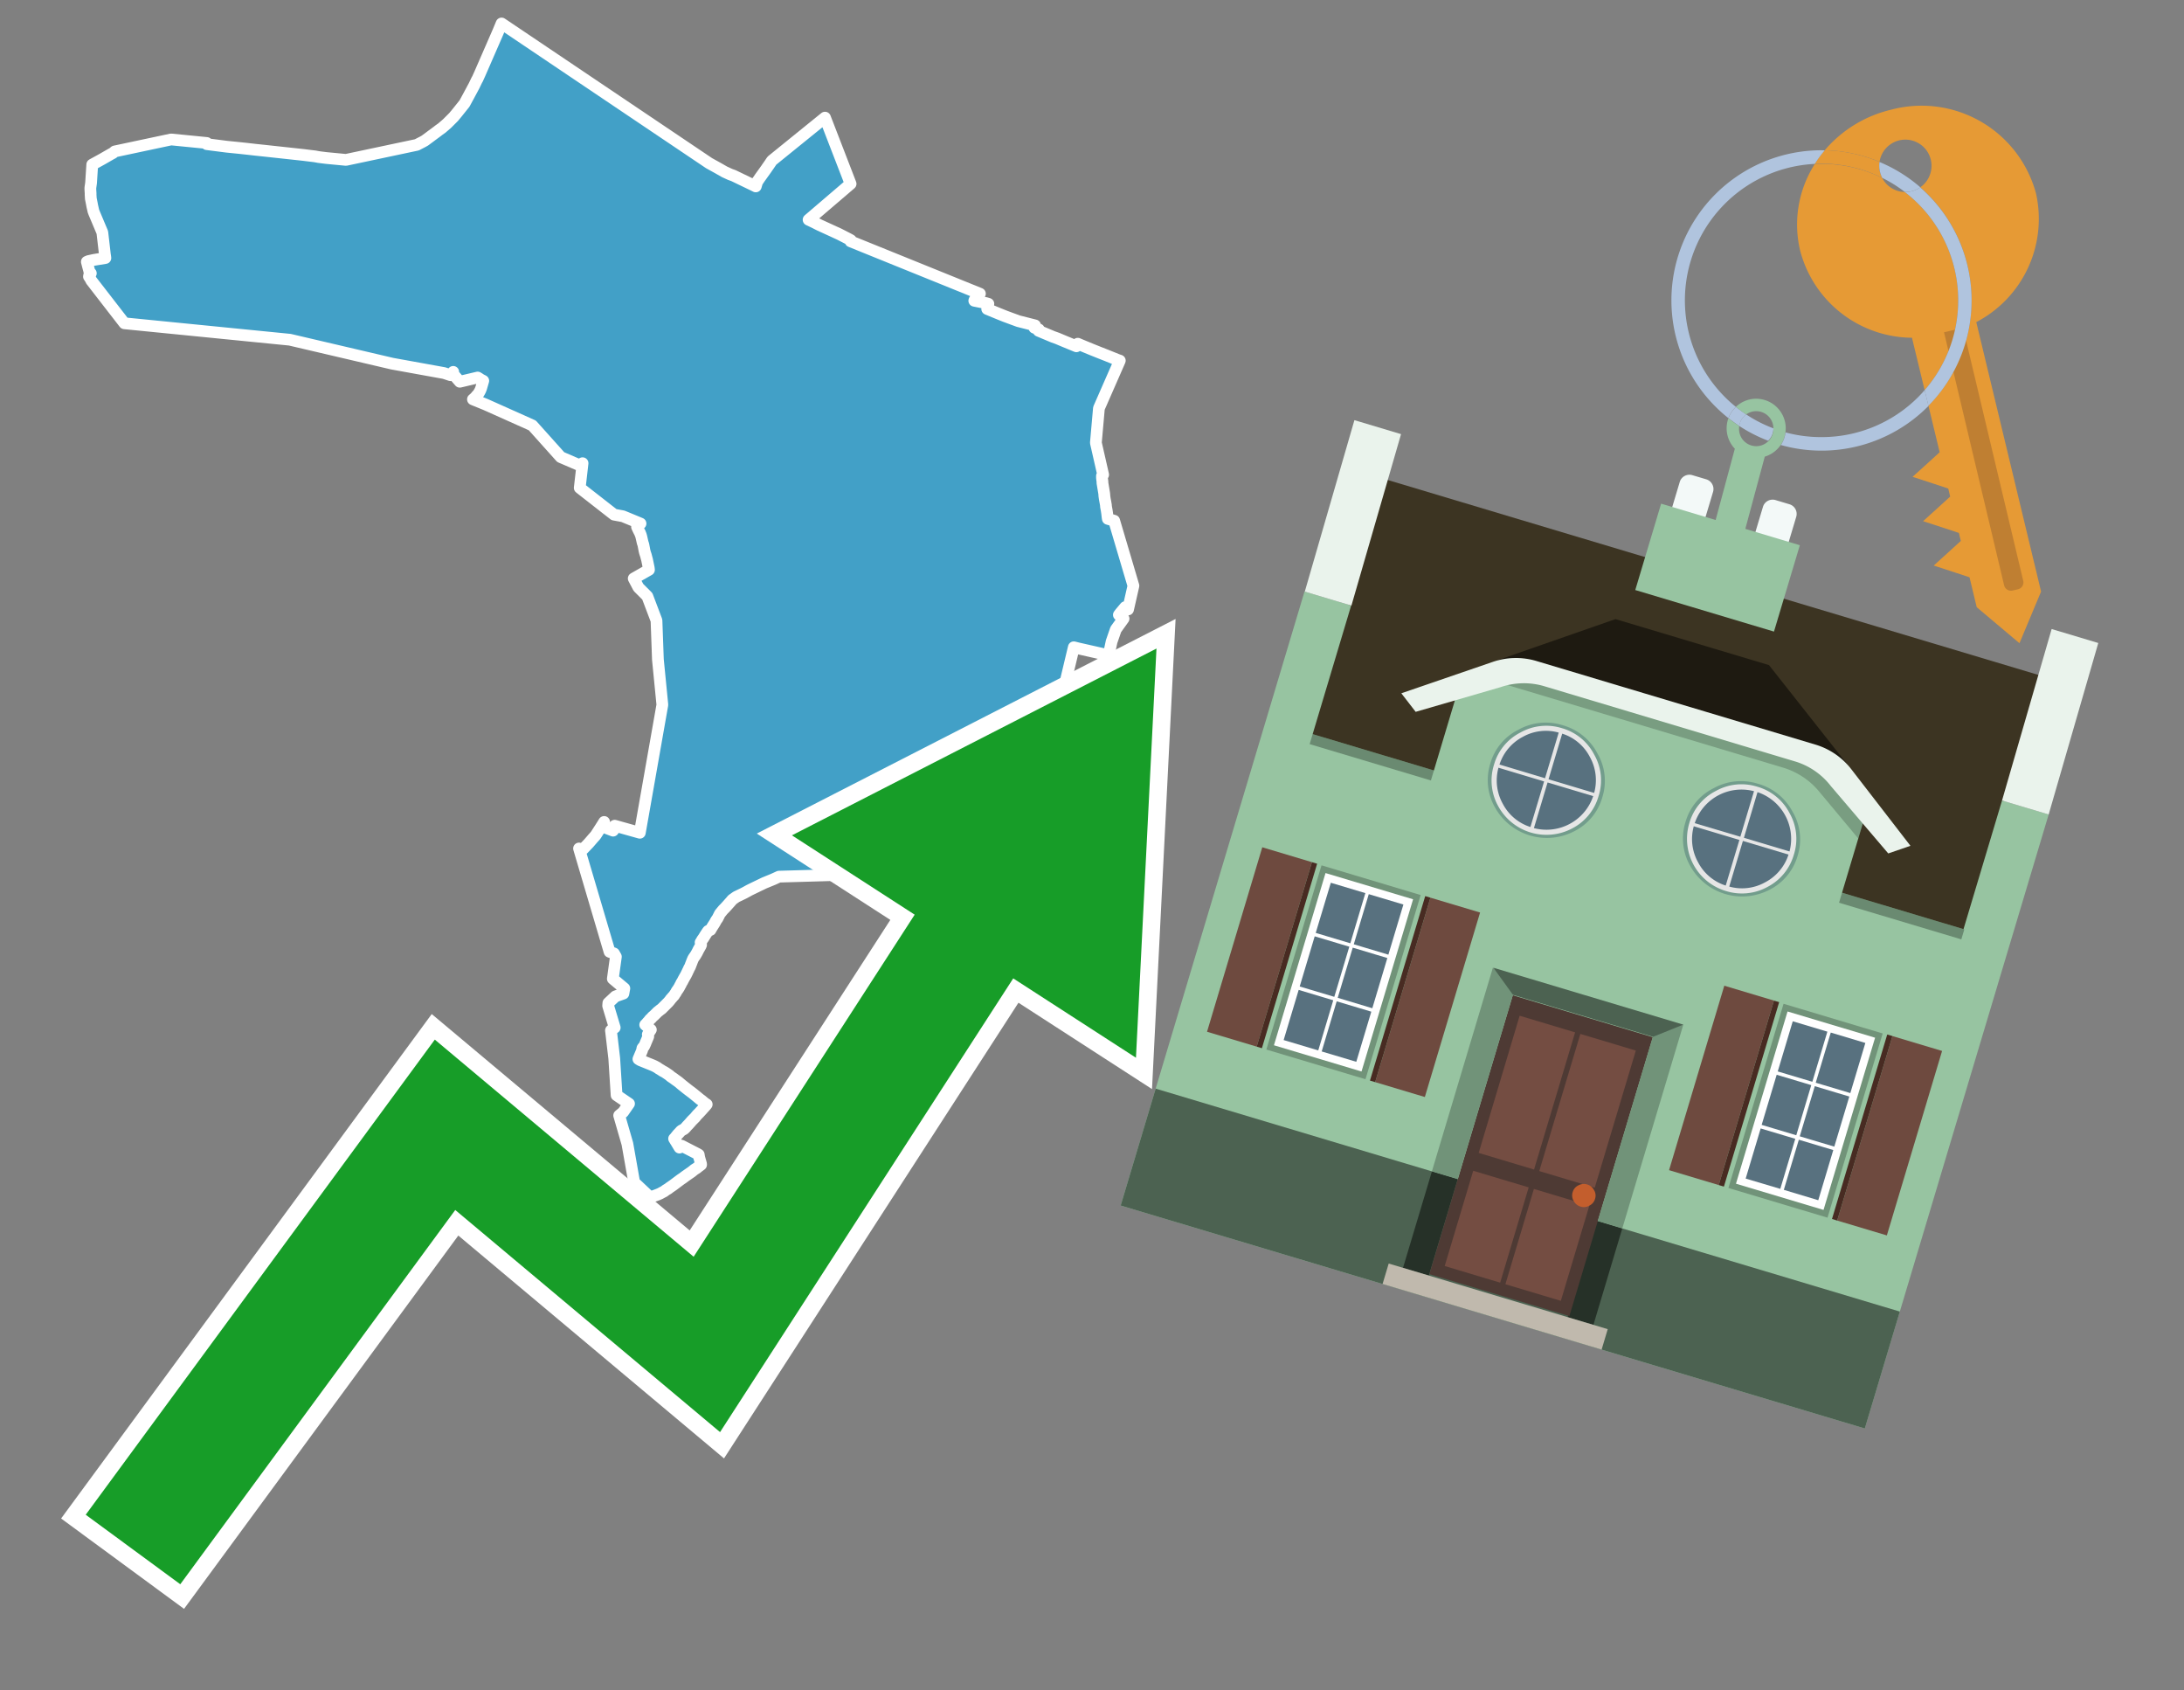 <svg id="Text" xmlns="http://www.w3.org/2000/svg" width="93.05" height="72" viewBox="0 0 93.05 72"><rect x="0" y="0" width="93.05" height="72" fill="#808080" stroke="none"/><polygon points="3.93,7.01 4.15,6.89 4.35,6.78 4.75,6.55 4.81,6.52 4.89,6.45 7.29,5.94 8.81,6.09 8.81,6.14 9.67,6.25 10.17,6.3 10.54,6.34 10.89,6.38 11.27,6.42 12.93,6.6 13.17,6.63 13.42,6.66 13.58,6.69 13.9,6.73 14.74,6.81 17.76,6.17 18.01,6.04 18.1,5.99 18.33,5.82 18.41,5.76 18.64,5.59 18.69,5.55 18.83,5.45 19.05,5.26 19.19,5.12 19.33,4.98 19.37,4.93 19.47,4.81 19.79,4.41 19.98,4.06 20.2,3.65 20.32,3.4 20.34,3.37 20.44,3.15 20.54,2.92 21.22,1.36 21.37,1 30.21,6.95 30.59,7.16 30.73,7.24 30.87,7.32 31.11,7.43 31.25,7.48 31.56,7.63 32.1,7.89 32.2,7.94 32.26,7.74 32.28,7.71 32.31,7.67 32.37,7.58 32.65,7.19 32.69,7.13 32.74,7.06 32.89,6.84 35.15,5.01 36.24,7.83 34.45,9.36 34.64,9.45 34.92,9.59 35.38,9.8 35.77,9.98 36.14,10.17 36.25,10.23 36.24,10.28 41.75,12.51 41.53,12.76 41.51,12.81 42.01,12.91 42.11,12.94 42.08,13.09 42.06,13.16 42.57,13.37 42.82,13.47 43.09,13.57 43.39,13.68 44.1,13.86 44.07,13.96 44.26,14.03 44.25,14.09 44.87,14.35 45.04,14.41 45.35,14.54 45.86,14.75 45.92,14.64 46.06,14.7 46.52,14.89 46.87,15.03 47.15,15.14 47.62,15.33 47.71,15.36 46.82,17.39 46.69,18.86 47,20.22 46.95,20.27 46.95,20.35 46.97,20.52 46.97,20.57 46.98,20.63 47.04,20.99 47.05,21.07 47.05,21.11 47.07,21.25 47.1,21.41 47.11,21.47 47.12,21.53 47.12,21.57 47.15,21.73 47.17,21.86 47.19,22.04 47.2,22.1 47.47,22.18 48.29,24.95 48.06,25.96 47.94,25.86 47.73,26.11 47.67,26.19 47.77,26.27 47.87,26.35 47.54,26.81 47.36,27.33 47.27,27.75 47.23,27.91 45.95,27.62 45.75,27.57 45.06,30.46 43.69,30.12 43.67,30.82 42.67,30.68 42.15,30.76 42.48,31.66 42.52,31.76 42.46,31.84 42.42,31.88 42.39,31.91 42.36,32 42.33,32.08 42.3,32.16 42.28,32.24 42.2,32.46 42.17,32.54 42.13,32.65 42.1,32.74 42.05,32.87 42.04,32.91 42.03,32.95 41.99,33.05 41.95,33.14 41.92,33.22 41.9,33.28 41.89,33.31 41.86,33.38 41.85,33.42 41.82,33.54 41.8,33.65 41.88,33.68 40.53,36.56 40.5,36.61 40.27,36.64 39.94,36.83 39.74,36.93 39.45,37.07 39.4,37.02 39.24,37.1 39.04,37.2 38.98,37.24 38.81,37.31 38.66,37.38 38.43,37.48 38.33,37.52 38.21,37.57 38.04,37.64 37.97,37.67 37.87,37.71 37.76,37.75 37.59,37.82 37.48,37.85 36.13,37.41 35.63,37.27 33.19,37.34 32.95,37.45 32.56,37.61 32,37.88 31.92,37.92 31.83,37.97 31.72,38.03 31.64,38.07 31.37,38.2 31.2,38.32 31.15,38.38 31.07,38.47 30.99,38.56 30.89,38.67 30.81,38.75 30.76,38.81 30.67,38.92 30.63,39 30.57,39.12 30.54,39.16 30.5,39.22 30.47,39.28 30.44,39.33 30.32,39.52 30.27,39.61 30.17,39.65 30.14,39.69 30.12,39.72 30.06,39.81 29.98,39.94 29.96,39.97 29.93,40.01 29.91,40.04 29.89,40.08 29.87,40.11 29.85,40.14 29.87,40.24 29.86,40.27 29.84,40.31 29.81,40.36 29.79,40.4 29.77,40.43 29.73,40.51 29.7,40.57 29.66,40.64 29.63,40.69 29.61,40.72 29.56,40.79 29.53,40.84 29.5,40.91 29.48,40.96 29.47,40.99 29.43,41.09 29.42,41.12 29.4,41.17 29.38,41.21 29.36,41.24 29.34,41.29 29.31,41.35 29.29,41.39 29.28,41.42 29.25,41.47 29.24,41.5 29.2,41.57 29.16,41.64 29.11,41.73 29.09,41.77 29.07,41.81 29.05,41.84 29.03,41.87 29,41.94 28.98,41.97 28.96,42.01 28.94,42.05 28.89,42.13 28.84,42.2 28.81,42.25 28.79,42.29 28.74,42.36 28.72,42.4 28.65,42.47 28.63,42.5 28.58,42.55 28.56,42.58 28.53,42.62 28.47,42.69 28.41,42.75 28.37,42.79 28.29,42.87 28.23,42.93 28.19,42.97 28.12,43.02 28.06,43.07 28.02,43.1 27.95,43.17 27.9,43.22 27.87,43.25 27.81,43.3 27.78,43.33 27.76,43.36 27.7,43.41 27.66,43.46 27.62,43.51 27.58,43.55 27.56,43.58 27.52,43.62 27.49,43.65 27.73,43.86 27.69,43.92 27.64,44 27.6,44.06 27.61,44.09 27.62,44.15 27.57,44.27 27.54,44.34 27.51,44.41 27.5,44.44 27.44,44.57 27.39,44.62 27.37,44.65 27.36,44.7 27.36,44.73 27.31,44.85 27.2,45.11 27.28,45.16 27.8,45.37 27.89,45.41 28,45.47 28.07,45.52 28.17,45.58 28.23,45.62 28.29,45.65 28.34,45.68 28.43,45.74 28.53,45.81 28.56,45.84 28.6,45.87 28.69,45.93 28.77,45.99 28.87,46.06 28.91,46.09 29.04,46.2 29.24,46.36 29.33,46.43 29.49,46.55 29.54,46.59 29.7,46.72 29.82,46.82 29.89,46.87 29.95,46.92 30.02,46.98 30.11,47.04 30.07,47.09 29.9,47.28 29.79,47.4 29.71,47.48 29.65,47.55 29.62,47.59 29.55,47.66 29.51,47.7 29.47,47.74 29.41,47.81 29.32,47.91 29.28,47.95 29.21,48.03 29.18,48.06 29.15,48.09 29.02,48.16 28.91,48.28 28.88,48.31 28.79,48.42 28.76,48.46 28.72,48.5 28.78,48.6 28.8,48.63 28.92,48.83 28.95,48.88 29.04,48.8 29.72,49.15 29.77,49.18 29.79,49.3 29.83,49.44 29.87,49.58 29.87,49.61 29.75,49.7 29.69,49.75 29.58,49.82 29.47,49.91 29.21,50.09 29.09,50.18 29,50.24 28.92,50.3 28.68,50.48 28.52,50.59 28.47,50.63 28.37,50.69 28.29,50.75 28.23,50.78 28.12,50.84 28.05,50.87 27.92,50.92 27.7,51 27.02,50.36 26.73,48.72 26.38,47.51 26.55,47.37 26.8,47.01 26.27,46.65 26.17,45.08 26.03,43.89 26.19,43.77 25.91,42.84 25.92,42.72 26.22,42.44 26.56,42.32 26.6,42.1 26.11,41.69 26.24,40.75 26.16,40.61 25.97,40.54 24.67,36.14 24.78,36.2 24.84,36.17 25.08,35.92 25.27,35.7 25.36,35.6 25.39,35.56 25.59,35.25 25.71,35.06 25.74,35.01 25.65,35.2 26.12,35.38 26.15,35.34 26.18,35.29 26.19,35.17 27.26,35.47 28.22,30.02 28.03,28.09 27.97,26.43 27.58,25.4 27.2,25.02 27,24.64 27.65,24.27 27.64,24.19 27.58,23.9 27.57,23.85 27.54,23.74 27.52,23.66 27.48,23.54 27.47,23.5 27.46,23.46 27.41,23.2 27.38,23.11 27.33,22.89 27.32,22.85 27.3,22.78 27.28,22.74 27.27,22.7 27.24,22.65 27.22,22.61 27.19,22.55 27.14,22.44 27.24,22.34 27.29,22.3 26.54,21.99 26.16,21.92 24.7,20.78 24.82,19.73 24.68,19.81 23.89,19.47 22.68,18.12 20.69,17.23 20.15,17.01 20.2,16.97 20.27,16.9 20.3,16.86 20.35,16.81 20.4,16.74 20.44,16.67 20.47,16.61 20.5,16.53 20.59,16.22 20.49,16.17 20.4,16.11 20.35,16.08 19.59,16.26 19.4,16.04 19.28,15.92 19.31,15.84 19.19,15.98 18.92,15.89 16.71,15.49 12.35,14.47 5.3,13.77 3.89,11.95 3.85,11.87 3.79,11.78 3.8,11.73 3.87,11.64 3.81,11.58 3.79,11.49 3.77,11.42 3.7,11.15 3.77,11.12 4,11.07 4.49,10.99 4.48,10.91 4.47,10.85 4.36,9.9 4.01,9.07 3.98,8.99 3.96,8.9 3.93,8.77 3.91,8.66 3.87,8.46 3.86,8.3 3.86,8.23 3.85,8.07 3.85,8 3.87,7.86 3.88,7.79 " fill="#42a0c7" stroke="#fff" stroke-linejoin="round" stroke-width="0.5"/><polygon points="49.272 27.624 33.741 35.58 38.97 38.959 29.553 53.529 18.525 44.281 3.652 64.518 7.681 67.479 19.396 51.538 30.678 60.999 43.169 41.673 48.398 45.053 49.272 27.624" fill="none" stroke="#fff" stroke-miterlimit="10" stroke-width="1.5"/><polygon points="49.272 27.624 33.741 35.58 38.97 38.959 29.553 53.529 18.525 44.281 3.652 64.518 7.681 67.479 19.396 51.538 30.678 60.999 43.169 41.673 48.398 45.053 49.272 27.624" fill="#179d28"/><path d="M80.19,7.577a1.16,1.16,0,0,1-.094-.251,1.114,1.114,0,0,1-.018-.429A6.367,6.367,0,0,0,77.743,6.4a5.269,5.269,0,0,0-.423.577c.1,0,.192-.007.288-.007A5.794,5.794,0,0,1,80.19,7.577Z" fill="#e69a35"/><path d="M77.608,6.4A6.394,6.394,0,0,0,73.64,17.81a1.26,1.26,0,0,1,.317-.48A5.821,5.821,0,0,1,77.32,6.981a5.269,5.269,0,0,1,.423-.577Z" fill="#b0c4de"/><path d="M84.2,13.72a4.962,4.962,0,0,0,2.545-5.48,5.047,5.047,0,0,0-6.179-3.566A5.322,5.322,0,0,0,77.743,6.4a6.367,6.367,0,0,1,2.335.493,1.114,1.114,0,1,1,1.736,1.084,6.392,6.392,0,0,1,.347,9.3l.479,1.985-.438.4-.716.648.92.3.6.2.082.341-.438.4-.716.648.92.3.605.2.082.341-.438.4-.716.649.92.3.605.2.307,1.274,1.821,1.534.921-2.2Z" fill="#e69a35"/><path d="M81.154,8.179a1.115,1.115,0,0,1-.964-.6,5.794,5.794,0,0,0-2.582-.6c-.1,0-.192,0-.288.007a4.783,4.783,0,0,0-.625,3.685,4.962,4.962,0,0,0,4.765,3.715L82,16.617a5.82,5.82,0,0,0-.846-8.438Z" fill="#e69a35"/><path d="M74.1,18.142a6.386,6.386,0,0,0,1.232.63.73.73,0,0,0,.224-.527h0a5.783,5.783,0,0,1-1.159-.593A.733.733,0,0,0,74.1,18.142Z" fill="#b0c4de"/><path d="M74.4,17.652q-.228-.152-.44-.322a1.26,1.26,0,0,0-.317.48c.148.117.3.228.46.332A.733.733,0,0,1,74.4,17.652Z" fill="#b0c4de"/><path d="M74.824,16.984a1.257,1.257,0,0,0-.867.346c.141.114.288.222.44.322a.731.731,0,0,1,1.159.593h0a.732.732,0,1,1-1.463,0,.7.7,0,0,1,.007-.1c-.158-.1-.312-.215-.46-.332a1.258,1.258,0,0,0,.273,1.3l-.979,3.635,1.275.341.98-3.639a1.266,1.266,0,0,0,.681-.5,1.249,1.249,0,0,0,.2-.538,1.328,1.328,0,0,0,.012-.168A1.262,1.262,0,0,0,74.824,16.984Z" fill="#97c4a1"/><path d="M85.974,25.1l-.226.053a.3.3,0,0,1-.362-.223l-2.56-10.777.81-.193L86.2,24.736A.3.3,0,0,1,85.974,25.1Z" fill="#bf7f32"/><path d="M80.1,7.326a1.16,1.16,0,0,0,.094.251,5.833,5.833,0,0,1,.964.6,1.137,1.137,0,0,0,.287-.031,1.108,1.108,0,0,0,.373-.167A6.371,6.371,0,0,0,80.078,6.9,1.114,1.114,0,0,0,80.1,7.326Z" fill="#b0c4de"/><path d="M77.608,18.618a5.836,5.836,0,0,1-1.534-.2,1.24,1.24,0,0,1-.2.537,6.4,6.4,0,0,0,6.291-1.666L82,16.617A5.807,5.807,0,0,1,77.608,18.618Z" fill="#b0c4de"/><path d="M81.814,7.981a1.108,1.108,0,0,1-.373.167,1.137,1.137,0,0,1-.287.031A5.82,5.82,0,0,1,82,16.617l.161.667a6.392,6.392,0,0,0-.347-9.3Z" fill="#b0c4de"/><polygon points="83.79 39.753 55.78 31.364 58.988 20.404 86.964 28.783 83.79 39.753 83.79 39.753" fill="#3c3422" fill-rule="evenodd"/><polygon points="81.705 53.32 87.284 34.692 85.297 34.097 83.656 39.575 55.926 31.269 57.567 25.791 55.579 25.196 47.746 51.348 79.451 60.844 81.705 53.32" fill="#97c4a1" fill-rule="evenodd"/><rect x="69.522" y="21.148" width="0.444" height="28.983" transform="translate(15.592 92.226) rotate(-73.326)" opacity="0.3"/><polygon points="87.284 34.692 85.297 34.097 87.411 26.793 89.398 27.388 87.284 34.692 87.284 34.692" fill="#eaf3ec" fill-rule="evenodd"/><polygon points="57.578 25.794 55.591 25.199 57.705 17.896 59.692 18.491 57.578 25.794 57.578 25.794" fill="#eaf3ec" fill-rule="evenodd"/><polygon points="79.451 60.844 80.943 55.865 49.238 46.369 47.747 51.348 79.451 60.844 79.451 60.844" fill="#4c6251" fill-rule="evenodd"/><path d="M71.566,20.528l-.522,1.743,1.418.425.523-1.744a.432.432,0,0,0-.289-.536l-.593-.177A.431.431,0,0,0,71.566,20.528Z" fill="#f3f9f8" fill-rule="evenodd"/><path d="M75.111,21.589l-.522,1.743,1.418.425.522-1.743a.43.43,0,0,0-.289-.536l-.593-.178A.43.43,0,0,0,75.111,21.589Z" fill="#f3f9f8" fill-rule="evenodd"/><polygon points="75.368 28.329 68.829 26.37 63.807 28.121 78.733 32.591 75.368 28.329" fill="#1e1a11"/><polygon points="78.248 32.422 64.442 28.287 62.236 28.998 60.064 36.247 77.453 41.455 79.651 34.116 78.248 32.422" fill="#97c4a1"/><path d="M77.74,32.516S65.088,28.725,65,28.7l-.938.43,11.892,3.562a3.175,3.175,0,0,1,1.532,1l1.685,2.02.327-1.09Z" fill-rule="evenodd" opacity="0.2"/><path d="M77.35,31.716,65.458,28.154a3.041,3.041,0,0,0-1.854.037l-3.9,1.339.611.79,3.626-1.054a3.045,3.045,0,0,1,1.855-.037l10.673,3.2A3.028,3.028,0,0,1,78,33.477l2.45,2.874.945-.325-2.518-3.26A3.036,3.036,0,0,0,77.35,31.716Z" fill="#eaf3ec"/><polygon points="76.683 23.223 70.773 21.453 69.671 25.132 75.581 26.902 76.683 23.223 76.683 23.223" fill="#97c4a1" fill-rule="evenodd"/><g id="Symbol_9_0_Layer2_0_MEMBER_8_MEMBER_21_MEMBER_0_FILL" data-name="Symbol 9 0 Layer2 0 MEMBER 8 MEMBER 21 MEMBER 0 FILL"><path d="M66.584,30.892a2.39,2.39,0,0,0-1.891.189,2.317,2.317,0,0,0-1.2,1.448A2.345,2.345,0,0,0,63.7,34.4a2.528,2.528,0,0,0,3.367,1.008,2.339,2.339,0,0,0,1.2-1.447,2.313,2.313,0,0,0-.208-1.87A2.394,2.394,0,0,0,66.584,30.892Z" fill="#729d8c"/></g><g id="Symbol_9_0_Layer2_0_MEMBER_8_MEMBER_21_MEMBER_1_FILL" data-name="Symbol 9 0 Layer2 0 MEMBER 8 MEMBER 21 MEMBER 1 FILL"><path d="M66.547,31.016a2.241,2.241,0,0,0-1.769.185,2.213,2.213,0,0,0-1.127,1.376,2.239,2.239,0,0,0,.185,1.768,2.341,2.341,0,0,0,3.145.942,2.234,2.234,0,0,0,1.126-1.376,2.207,2.207,0,0,0-.185-1.768A2.237,2.237,0,0,0,66.547,31.016Z" fill="#e6e6e6"/></g><g id="Symbol_9_0_Layer2_0_MEMBER_8_MEMBER_21_MEMBER_2_MEMBER_0_FILL" data-name="Symbol 9 0 Layer2 0 MEMBER 8 MEMBER 21 MEMBER 2 MEMBER 0 FILL"><path d="M65.787,33.284,63.843,32.7a2.036,2.036,0,0,0,.186,1.539,2.015,2.015,0,0,0,1.175.986Z" fill="#58717f"/></g><g id="Symbol_9_0_Layer2_0_MEMBER_8_MEMBER_21_MEMBER_2_MEMBER_1_FILL" data-name="Symbol 9 0 Layer2 0 MEMBER 8 MEMBER 21 MEMBER 2 MEMBER 1 FILL"><path d="M65.827,33.148l.582-1.944a2.01,2.01,0,0,0-1.523.178,2.037,2.037,0,0,0-1,1.183Z" fill="#58717f"/></g><g id="Symbol_9_0_Layer2_0_MEMBER_8_MEMBER_21_MEMBER_2_MEMBER_2_FILL" data-name="Symbol 9 0 Layer2 0 MEMBER 8 MEMBER 21 MEMBER 2 MEMBER 2 FILL"><path d="M67.878,33.91l-1.943-.582-.582,1.944a2.1,2.1,0,0,0,2.525-1.362Z" fill="#58717f"/></g><g id="Symbol_9_0_Layer2_0_MEMBER_8_MEMBER_21_MEMBER_2_MEMBER_3_FILL" data-name="Symbol 9 0 Layer2 0 MEMBER 8 MEMBER 21 MEMBER 2 MEMBER 3 FILL"><path d="M66.558,31.249l-.582,1.943,1.943.582a2.031,2.031,0,0,0-.186-1.539A2.009,2.009,0,0,0,66.558,31.249Z" fill="#58717f"/></g><g id="Symbol_9_0_Layer2_0_MEMBER_8_MEMBER_21_MEMBER_0_FILL-2" data-name="Symbol 9 0 Layer2 0 MEMBER 8 MEMBER 21 MEMBER 0 FILL"><path d="M74.9,33.384a2.4,2.4,0,0,0-1.891.189,2.316,2.316,0,0,0-1.2,1.448,2.341,2.341,0,0,0,.209,1.87A2.527,2.527,0,0,0,75.387,37.9a2.345,2.345,0,0,0,1.2-1.447,2.314,2.314,0,0,0-.209-1.87A2.389,2.389,0,0,0,74.9,33.384Z" fill="#729d8c"/></g><g id="Symbol_9_0_Layer2_0_MEMBER_8_MEMBER_21_MEMBER_1_FILL-2" data-name="Symbol 9 0 Layer2 0 MEMBER 8 MEMBER 21 MEMBER 1 FILL"><path d="M74.867,33.508a2.239,2.239,0,0,0-1.768.185,2.21,2.21,0,0,0-1.127,1.376,2.316,2.316,0,0,0,1.564,2.883,2.261,2.261,0,0,0,1.765-.173A2.237,2.237,0,0,0,76.428,36.4a2.209,2.209,0,0,0-.185-1.769A2.239,2.239,0,0,0,74.867,33.508Z" fill="#e6e6e6"/></g><g id="Symbol_9_0_Layer2_0_MEMBER_8_MEMBER_21_MEMBER_2_MEMBER_0_FILL-2" data-name="Symbol 9 0 Layer2 0 MEMBER 8 MEMBER 21 MEMBER 2 MEMBER 0 FILL"><path d="M74.107,35.776l-1.943-.582a2.031,2.031,0,0,0,.186,1.539,2.009,2.009,0,0,0,1.175.986Z" fill="#58717f"/></g><g id="Symbol_9_0_Layer2_0_MEMBER_8_MEMBER_21_MEMBER_2_MEMBER_1_FILL-2" data-name="Symbol 9 0 Layer2 0 MEMBER 8 MEMBER 21 MEMBER 2 MEMBER 1 FILL"><path d="M74.148,35.64,74.73,33.7a2.1,2.1,0,0,0-2.525,1.362Z" fill="#58717f"/></g><g id="Symbol_9_0_Layer2_0_MEMBER_8_MEMBER_21_MEMBER_2_MEMBER_2_FILL-2" data-name="Symbol 9 0 Layer2 0 MEMBER 8 MEMBER 21 MEMBER 2 MEMBER 2 FILL"><path d="M76.2,36.4l-1.943-.582-.582,1.944a2.015,2.015,0,0,0,1.523-.178A2.036,2.036,0,0,0,76.2,36.4Z" fill="#58717f"/></g><g id="Symbol_9_0_Layer2_0_MEMBER_8_MEMBER_21_MEMBER_2_MEMBER_3_FILL-2" data-name="Symbol 9 0 Layer2 0 MEMBER 8 MEMBER 21 MEMBER 2 MEMBER 3 FILL"><path d="M74.879,33.741,74.3,35.684l1.943.582a2.1,2.1,0,0,0-1.361-2.525Z" fill="#58717f"/></g><polygon points="51.426 43.946 53.542 44.58 55.896 36.723 53.78 36.089 51.426 43.946 51.426 43.946" fill="#6e4a3f" fill-rule="evenodd"/><polygon points="53.542 44.58 53.764 44.647 56.117 36.789 55.896 36.723 53.542 44.58 53.542 44.58" fill="#482b22" fill-rule="evenodd"/><polygon points="60.706 46.726 58.59 46.092 60.943 38.235 63.059 38.868 60.706 46.726 60.706 46.726" fill="#6e4a3f" fill-rule="evenodd"/><polygon points="58.59 46.092 58.368 46.026 60.722 38.168 60.943 38.235 58.59 46.092 58.59 46.092" fill="#482b22" fill-rule="evenodd"/><rect x="53.146" y="39.209" width="8.19" height="4.408" transform="translate(1.145 84.365) rotate(-73.326)" fill="#719379"/><polygon points="60.205 38.304 56.474 37.187 54.277 44.522 58.008 45.639 60.205 38.304 60.205 38.304" fill="#fff" fill-rule="evenodd"/><path d="M59.792,38.527l-.64,2.136-1.474-.442.639-2.135,1.475.441Zm-1.621-.485-.64,2.136-1.474-.442L56.7,37.6l1.474.442Zm-2.158,1.84,1.475.441-.64,2.136-1.474-.441.639-2.136Zm-.683,2.282,1.474.441-.639,2.136L54.69,44.3l.64-2.135Zm.981,2.621.639-2.136,1.475.442-.64,2.135-1.474-.441Zm2.158-1.84L56.994,42.5l.64-2.136,1.474.442-.639,2.136Z" fill="#58717f" fill-rule="evenodd"/><polygon points="80.39 52.621 78.274 51.988 80.628 44.13 82.743 44.764 80.39 52.621 80.39 52.621" fill="#6e4a3f" fill-rule="evenodd"/><polygon points="78.274 51.988 78.053 51.921 80.406 44.064 80.628 44.13 78.274 51.988 78.274 51.988" fill="#482b22" fill-rule="evenodd"/><polygon points="71.111 49.842 73.227 50.476 75.58 42.619 73.464 41.985 71.111 49.842 71.111 49.842" fill="#6e4a3f" fill-rule="evenodd"/><polygon points="73.227 50.476 73.448 50.542 75.802 42.685 75.58 42.619 73.227 50.476 73.227 50.476" fill="#482b22" fill-rule="evenodd"/><rect x="72.83" y="45.105" width="8.19" height="4.408" transform="translate(9.534 107.426) rotate(-73.326)" fill="#719379"/><polygon points="76.159 43.083 79.889 44.2 77.692 51.535 73.962 50.418 76.159 43.083 76.159 43.083" fill="#fff" fill-rule="evenodd"/><path d="M76.381,43.5l1.475.442-.64,2.135-1.475-.441.64-2.136ZM78,43.981l1.474.442-.64,2.136-1.474-.442L78,43.981Zm.791,2.724-.64,2.135L76.679,48.4l.64-2.136,1.474.442Zm-.684,2.282-.639,2.135L76,50.68l.64-2.135,1.474.442Zm-2.26,1.65L74.375,50.2l.639-2.135,1.475.441-.64,2.136Zm-.791-2.724.64-2.135,1.474.441-.639,2.136-1.475-.442Z" fill="#58717f" fill-rule="evenodd"/><polygon points="67.888 56.431 69.118 52.323 68.019 51.994 66.789 56.102 67.888 56.431 67.888 56.431" fill="#263128" fill-rule="evenodd"/><polygon points="60.877 54.331 62.108 50.223 61.007 49.894 59.776 54.002 60.877 54.331 60.877 54.331" fill="#263128" fill-rule="evenodd"/><g id="Symbol_9_0_Layer2_0_MEMBER_8_MEMBER_12_MEMBER_0_FILL" data-name="Symbol 9 0 Layer2 0 MEMBER 8 MEMBER 12 MEMBER 0 FILL"><path d="M70.418,44.178l-5.965-1.786L60.9,54.27l5.964,1.786Z" fill="#4e3a34"/></g><g id="Symbol_9_0_Layer2_0_MEMBER_8_MEMBER_12_MEMBER_1_MEMBER_0_FILL" data-name="Symbol 9 0 Layer2 0 MEMBER 8 MEMBER 12 MEMBER 1 MEMBER 0 FILL"><path d="M65.358,49.815l1.75-5.843-2.363-.708L63,49.107Z" fill="#744d42"/></g><g id="Symbol_9_0_Layer2_0_MEMBER_8_MEMBER_12_MEMBER_1_MEMBER_1_FILL" data-name="Symbol 9 0 Layer2 0 MEMBER 8 MEMBER 12 MEMBER 1 MEMBER 1 FILL"><path d="M67.331,44.039l-1.75,5.842,2.364.708,1.75-5.842Z" fill="#744d42"/></g><g id="Symbol_9_0_Layer2_0_MEMBER_8_MEMBER_12_MEMBER_2_MEMBER_0_FILL" data-name="Symbol 9 0 Layer2 0 MEMBER 8 MEMBER 12 MEMBER 2 MEMBER 0 FILL"><path d="M63.915,54.633l1.215-4.058-2.363-.707-1.215,4.057Z" fill="#744d42"/></g><g id="Symbol_9_0_Layer2_0_MEMBER_8_MEMBER_12_MEMBER_2_MEMBER_1_FILL" data-name="Symbol 9 0 Layer2 0 MEMBER 8 MEMBER 12 MEMBER 2 MEMBER 1 FILL"><path d="M66.5,55.407l1.215-4.057-2.363-.708L64.138,54.7Z" fill="#744d42"/></g><g id="Symbol_9_0_Layer2_0_MEMBER_8_MEMBER_13_FILL" data-name="Symbol 9 0 Layer2 0 MEMBER 8 MEMBER 13 FILL"><path d="M67.959,51.058a.439.439,0,0,0-.045-.367.487.487,0,0,0-.669-.2.445.445,0,0,0-.239.282.457.457,0,0,0,.041.378.481.481,0,0,0,.293.242.459.459,0,0,0,.377-.042A.453.453,0,0,0,67.959,51.058Z" fill="#c35e2d"/></g><g id="Symbol_9_0_Layer2_0_MEMBER_8_MEMBER_14_FILL" data-name="Symbol 9 0 Layer2 0 MEMBER 8 MEMBER 14 FILL"><path d="M64.557,42.047l-.951-.833-2.6,8.68,1.1.329Z" fill="#719379"/></g><g id="Symbol_9_0_Layer2_0_MEMBER_8_MEMBER_15_FILL" data-name="Symbol 9 0 Layer2 0 MEMBER 8 MEMBER 15 FILL"><path d="M71.718,43.643l-1.2.19L68.072,52.01l1.046.313Z" fill="#719379"/></g><g id="Symbol_9_0_Layer2_0_MEMBER_8_MEMBER_16_FILL" data-name="Symbol 9 0 Layer2 0 MEMBER 8 MEMBER 16 FILL"><path d="M63.627,41.22l.836,1.156,5.961,1.786,1.294-.519Z" fill="#4c6251"/></g><polygon points="58.905 54.69 59.166 53.819 68.498 56.614 68.237 57.485 58.905 54.69 58.905 54.69" fill="#c0b9ad" fill-rule="evenodd"/></svg>